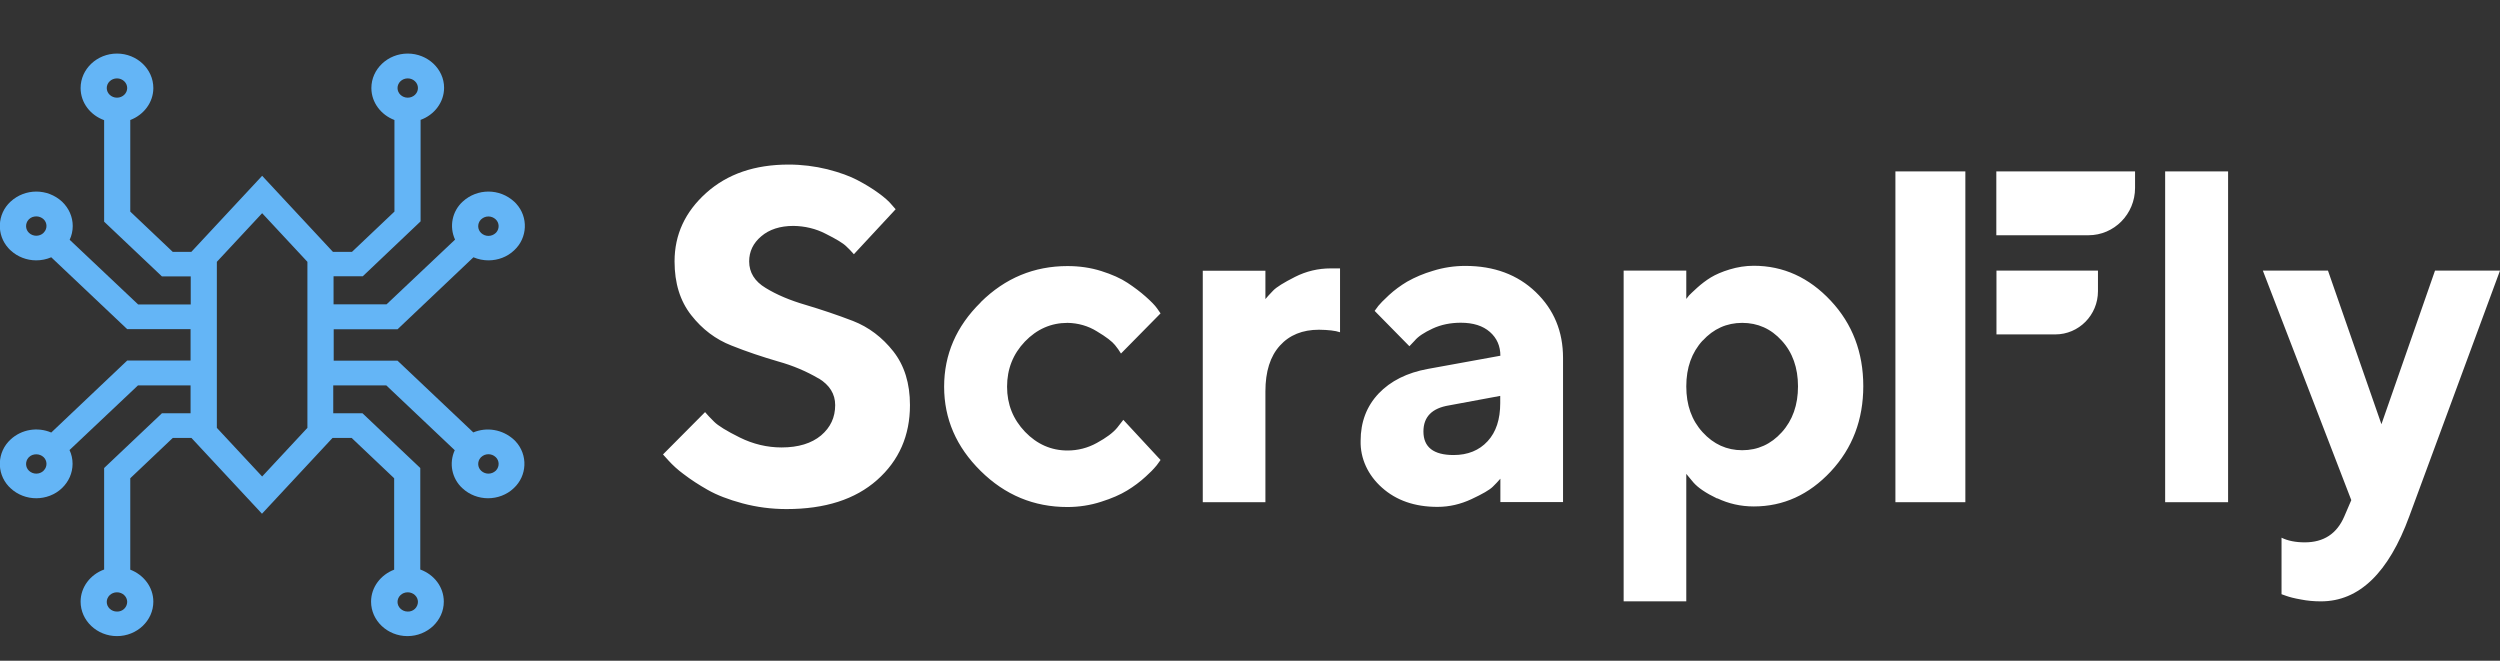 <svg width="140" height="37" viewBox="0 0 140 37" fill="none" xmlns="http://www.w3.org/2000/svg">
<rect x="0" y="0" width="140" height="37" fill="#333333" stroke="none"/>
<g clip-path="url(#clip0_6273_7903)">
<g clip-path="url(#clip1_6273_7903)">
<path d="M26.513 24.222L22.261 20.198H18.687V18.44H22.261L26.513 14.408C26.783 14.523 27.069 14.58 27.355 14.58C27.879 14.58 28.402 14.392 28.795 14.016C29.547 13.321 29.596 12.151 28.901 11.399C28.868 11.366 28.836 11.325 28.795 11.293C27.977 10.54 26.726 10.54 25.908 11.293C25.319 11.832 25.147 12.691 25.483 13.419L21.647 17.042H18.679V15.472H20.314L23.553 12.397V6.713C24.321 6.435 24.869 5.731 24.869 4.914C24.869 3.867 23.953 3 22.833 3C21.713 3 20.797 3.867 20.797 4.93C20.797 5.74 21.337 6.435 22.089 6.721V11.849L19.709 14.106H18.646L14.68 9.845L10.713 14.106H9.675L7.295 11.849V6.721C8.047 6.435 8.587 5.74 8.587 4.93C8.587 3.867 7.671 3 6.551 3C5.43 3 4.514 3.867 4.514 4.93C4.514 5.756 5.062 6.451 5.831 6.729V12.413L9.069 15.48H10.681V17.05H7.736L3.901 13.427C4.015 13.19 4.073 12.92 4.073 12.658C4.073 12.143 3.86 11.661 3.476 11.293C2.658 10.54 1.407 10.54 0.589 11.293C-0.164 11.988 -0.213 13.157 0.482 13.909C0.515 13.942 0.548 13.983 0.589 14.016C0.989 14.392 1.513 14.58 2.028 14.58C2.314 14.58 2.601 14.523 2.87 14.408L7.123 18.432H10.672V20.19H7.123L2.87 24.222C2.102 23.895 1.202 24.042 0.589 24.615C-0.164 25.31 -0.213 26.479 0.482 27.232C0.515 27.264 0.548 27.305 0.589 27.338C0.989 27.714 1.513 27.902 2.028 27.902C2.543 27.902 3.075 27.714 3.467 27.338C3.852 26.97 4.064 26.487 4.064 25.972C4.064 25.702 4.007 25.441 3.893 25.203L7.728 21.581H10.672V23.142H9.069L5.831 26.209V31.893C5.062 32.171 4.514 32.874 4.514 33.692C4.514 34.755 5.43 35.622 6.551 35.622C7.671 35.622 8.587 34.755 8.587 33.692C8.587 32.883 8.047 32.188 7.295 31.901V26.782L9.675 24.525H10.721L14.671 28.769L18.621 24.525H19.693L22.073 26.782V31.901C21.32 32.188 20.78 32.883 20.78 33.692C20.78 34.755 21.696 35.622 22.817 35.622C23.937 35.622 24.853 34.755 24.853 33.692C24.853 32.866 24.305 32.171 23.536 31.893V26.209L20.298 23.142H18.662V21.581H21.631L25.466 25.212C25.131 25.939 25.303 26.798 25.892 27.338C26.292 27.714 26.816 27.902 27.331 27.902C27.846 27.902 28.378 27.714 28.77 27.338C29.523 26.643 29.572 25.473 28.877 24.721C28.844 24.688 28.811 24.647 28.77 24.615C28.149 24.05 27.257 23.895 26.489 24.222H26.513ZM26.947 12.282C27.176 12.069 27.527 12.069 27.756 12.282C27.969 12.478 27.977 12.806 27.789 13.018C27.781 13.026 27.773 13.034 27.756 13.051C27.527 13.263 27.176 13.263 26.947 13.051C26.734 12.854 26.726 12.527 26.914 12.315C26.922 12.307 26.93 12.298 26.947 12.282ZM22.833 4.39C23.152 4.39 23.405 4.636 23.405 4.93C23.405 5.224 23.152 5.47 22.833 5.47C22.514 5.47 22.261 5.224 22.261 4.93C22.261 4.636 22.514 4.39 22.833 4.39ZM6.551 4.39C6.869 4.39 7.123 4.636 7.123 4.93C7.123 5.224 6.869 5.47 6.551 5.47C6.232 5.47 5.978 5.224 5.978 4.93C5.978 4.636 6.232 4.39 6.551 4.39ZM2.437 13.043C2.208 13.255 1.856 13.255 1.627 13.043C1.415 12.846 1.407 12.519 1.595 12.307C1.603 12.298 1.611 12.29 1.627 12.274C1.734 12.168 1.881 12.118 2.036 12.118C2.183 12.118 2.331 12.176 2.437 12.274C2.65 12.47 2.658 12.806 2.462 13.01C2.453 13.018 2.445 13.026 2.437 13.034V13.043ZM2.437 26.365C2.208 26.577 1.856 26.577 1.627 26.365C1.415 26.168 1.407 25.841 1.595 25.629C1.603 25.62 1.611 25.612 1.627 25.596C1.734 25.49 1.881 25.441 2.036 25.441C2.183 25.441 2.331 25.498 2.437 25.596C2.65 25.792 2.658 26.128 2.462 26.332C2.453 26.34 2.445 26.348 2.437 26.357V26.365ZM6.551 34.248C6.232 34.248 5.978 34.003 5.978 33.709C5.978 33.414 6.232 33.169 6.551 33.169C6.869 33.169 7.123 33.414 7.123 33.709C7.115 34.019 6.861 34.257 6.551 34.248ZM22.833 34.248C22.522 34.248 22.261 34.003 22.261 33.709C22.261 33.414 22.514 33.169 22.833 33.169C23.152 33.169 23.405 33.414 23.405 33.709C23.397 34.019 23.144 34.257 22.833 34.248ZM12.144 23.96V14.662L14.68 11.939L17.215 14.662V23.96L14.68 26.684L12.144 23.96ZM27.756 26.365C27.527 26.577 27.176 26.577 26.947 26.365C26.734 26.168 26.726 25.841 26.914 25.629C26.922 25.62 26.93 25.612 26.947 25.596C27.176 25.383 27.527 25.383 27.756 25.596C27.969 25.792 27.977 26.119 27.789 26.332C27.781 26.34 27.773 26.348 27.756 26.365Z" fill="#64B5F6"/>
<path d="M45.846 21.197C45.151 20.788 44.391 20.469 43.597 20.248C42.698 19.986 41.814 19.692 40.956 19.348C40.081 19.005 39.328 18.441 38.707 17.647C38.085 16.854 37.775 15.856 37.775 14.638C37.775 13.141 38.363 11.866 39.549 10.802C40.735 9.739 42.272 9.216 44.161 9.216C44.906 9.216 45.625 9.306 46.329 9.478C47.024 9.657 47.596 9.862 48.038 10.099C48.488 10.336 48.872 10.573 49.207 10.819C49.543 11.064 49.78 11.277 49.927 11.457L50.156 11.718L47.817 14.237C47.686 14.082 47.539 13.935 47.392 13.796C47.212 13.616 46.828 13.387 46.239 13.092C45.691 12.806 45.069 12.659 44.431 12.651C43.687 12.651 43.082 12.847 42.632 13.231C42.174 13.616 41.953 14.09 41.953 14.638C41.953 15.259 42.264 15.758 42.878 16.126C43.491 16.503 44.243 16.821 45.118 17.075C45.993 17.337 46.877 17.631 47.768 17.974C48.651 18.318 49.404 18.89 50.025 19.675C50.647 20.469 50.958 21.466 50.958 22.685C50.958 24.394 50.344 25.793 49.117 26.88C47.891 27.968 46.198 28.508 44.047 28.508C43.197 28.508 42.379 28.401 41.586 28.189C40.792 27.976 40.138 27.723 39.623 27.428C39.148 27.159 38.69 26.864 38.265 26.537C37.954 26.308 37.676 26.054 37.423 25.776L37.128 25.449L39.484 23.078C39.598 23.217 39.77 23.397 39.991 23.617C40.212 23.838 40.686 24.133 41.43 24.501C42.174 24.869 42.959 25.057 43.769 25.057C44.709 25.057 45.446 24.828 45.977 24.386C46.509 23.936 46.77 23.372 46.77 22.685C46.77 22.064 46.46 21.565 45.846 21.189V21.197ZM54.924 16.919C56.29 15.57 57.909 14.9 59.782 14.9C60.444 14.9 61.074 14.989 61.671 15.178C62.268 15.366 62.758 15.586 63.143 15.84C63.527 16.094 63.862 16.347 64.157 16.609C64.451 16.87 64.672 17.091 64.803 17.279L64.991 17.549L62.775 19.798C62.677 19.635 62.562 19.471 62.44 19.324C62.284 19.128 61.949 18.866 61.425 18.555C60.943 18.253 60.37 18.089 59.782 18.081C58.858 18.081 58.064 18.433 57.394 19.128C56.731 19.823 56.396 20.665 56.396 21.655C56.396 22.644 56.731 23.478 57.402 24.182C58.072 24.877 58.866 25.228 59.782 25.228C60.354 25.228 60.91 25.089 61.425 24.803C61.949 24.517 62.325 24.239 62.562 23.953L62.906 23.511L64.991 25.76L64.778 26.054C64.59 26.283 64.386 26.488 64.165 26.684C63.846 26.979 63.494 27.24 63.118 27.469C62.742 27.698 62.26 27.911 61.663 28.099C61.057 28.295 60.419 28.393 59.773 28.393C57.901 28.393 56.281 27.723 54.916 26.373C53.55 25.024 52.871 23.454 52.871 21.655C52.871 19.855 53.55 18.277 54.916 16.936L54.924 16.919ZM75.034 18.604C74.772 18.514 74.379 18.473 73.864 18.465C72.94 18.465 72.212 18.76 71.672 19.357C71.133 19.954 70.863 20.804 70.863 21.916V28.123H67.355V15.161H70.863V16.748C70.961 16.625 71.108 16.47 71.296 16.273C71.484 16.077 71.893 15.824 72.523 15.505C73.153 15.186 73.823 15.03 74.519 15.03H75.042V18.604H75.034ZM84.021 26.807C83.891 26.962 83.743 27.109 83.596 27.257C83.416 27.436 83.015 27.666 82.402 27.952C81.789 28.238 81.159 28.385 80.497 28.385C79.229 28.385 78.19 28.025 77.389 27.306C76.604 26.61 76.17 25.67 76.195 24.689C76.195 23.634 76.53 22.75 77.201 22.039C77.871 21.336 78.796 20.869 79.973 20.657L84.021 19.921C84.021 19.381 83.825 18.931 83.433 18.588C83.04 18.244 82.5 18.073 81.805 18.073C81.233 18.073 80.701 18.179 80.227 18.4C79.752 18.621 79.417 18.841 79.221 19.078L78.926 19.389L76.98 17.41C77.029 17.345 77.103 17.247 77.184 17.132C77.275 17.018 77.471 16.813 77.781 16.527C78.092 16.241 78.428 15.995 78.796 15.775C79.245 15.521 79.728 15.317 80.235 15.169C80.832 14.981 81.437 14.891 82.059 14.891C83.67 14.891 84.986 15.382 86 16.355C87.023 17.337 87.53 18.563 87.53 20.044V28.115H84.021V26.799V26.807ZM83.31 24.705C83.784 24.19 84.013 23.478 84.013 22.571V22.17L81.151 22.701C80.194 22.857 79.712 23.339 79.712 24.165C79.712 25.04 80.276 25.482 81.404 25.482C82.198 25.482 82.835 25.22 83.302 24.713L83.31 24.705ZM96.166 27.919C95.536 27.616 95.086 27.314 94.825 27.011L94.432 26.537V33.676H90.924V15.153H94.432V16.74C94.465 16.691 94.522 16.625 94.587 16.543C94.661 16.47 94.808 16.323 95.045 16.11C95.282 15.897 95.528 15.709 95.806 15.537C96.076 15.374 96.427 15.219 96.861 15.088C97.294 14.957 97.744 14.883 98.21 14.883C99.862 14.883 101.302 15.537 102.52 16.838C103.739 18.138 104.344 19.741 104.344 21.622C104.344 23.503 103.739 25.098 102.52 26.406C101.302 27.706 99.87 28.361 98.21 28.361C97.482 28.361 96.796 28.205 96.166 27.903V27.919ZM95.348 19.07C94.735 19.741 94.432 20.591 94.432 21.638C94.432 22.685 94.735 23.536 95.348 24.206C95.961 24.877 96.697 25.212 97.564 25.212C98.431 25.212 99.175 24.877 99.78 24.206C100.386 23.536 100.688 22.677 100.688 21.638C100.688 20.6 100.386 19.741 99.78 19.078C99.175 18.408 98.431 18.081 97.564 18.081C96.697 18.081 95.953 18.416 95.348 19.078V19.07ZM124.773 28.123H121.248V9.6H124.773V28.123ZM131.667 27.993L126.719 15.153H130.366L133.36 23.756L136.361 15.153H140L134.922 28.909C133.76 32.082 132.108 33.676 129.974 33.676C129.589 33.676 129.213 33.644 128.845 33.57C128.469 33.505 128.199 33.431 128.019 33.366L127.766 33.276V30.111C128.109 30.282 128.551 30.372 129.066 30.372C130.129 30.372 130.865 29.89 131.282 28.917L131.675 28.001L131.667 27.993ZM115.098 18.727C116.415 18.727 117.486 17.647 117.486 16.306V15.153H111.802V18.727H115.106H115.098ZM110.06 17.271V9.6H106.143V28.123H110.06V17.271ZM111.794 9.6V13.174H116.954C118.394 13.174 119.563 11.988 119.563 10.524V9.6H111.794Z" fill="white"/>
</g>
</g>
<defs>
<clipPath id="clip0_6273_7903">
<rect width="140" height="37" fill="white"/>
</clipPath>
<clipPath id="clip1_6273_7903">
<rect width="140" height="32.63" fill="white" transform="translate(0 3)"/>
</clipPath>
</defs>
</svg>
